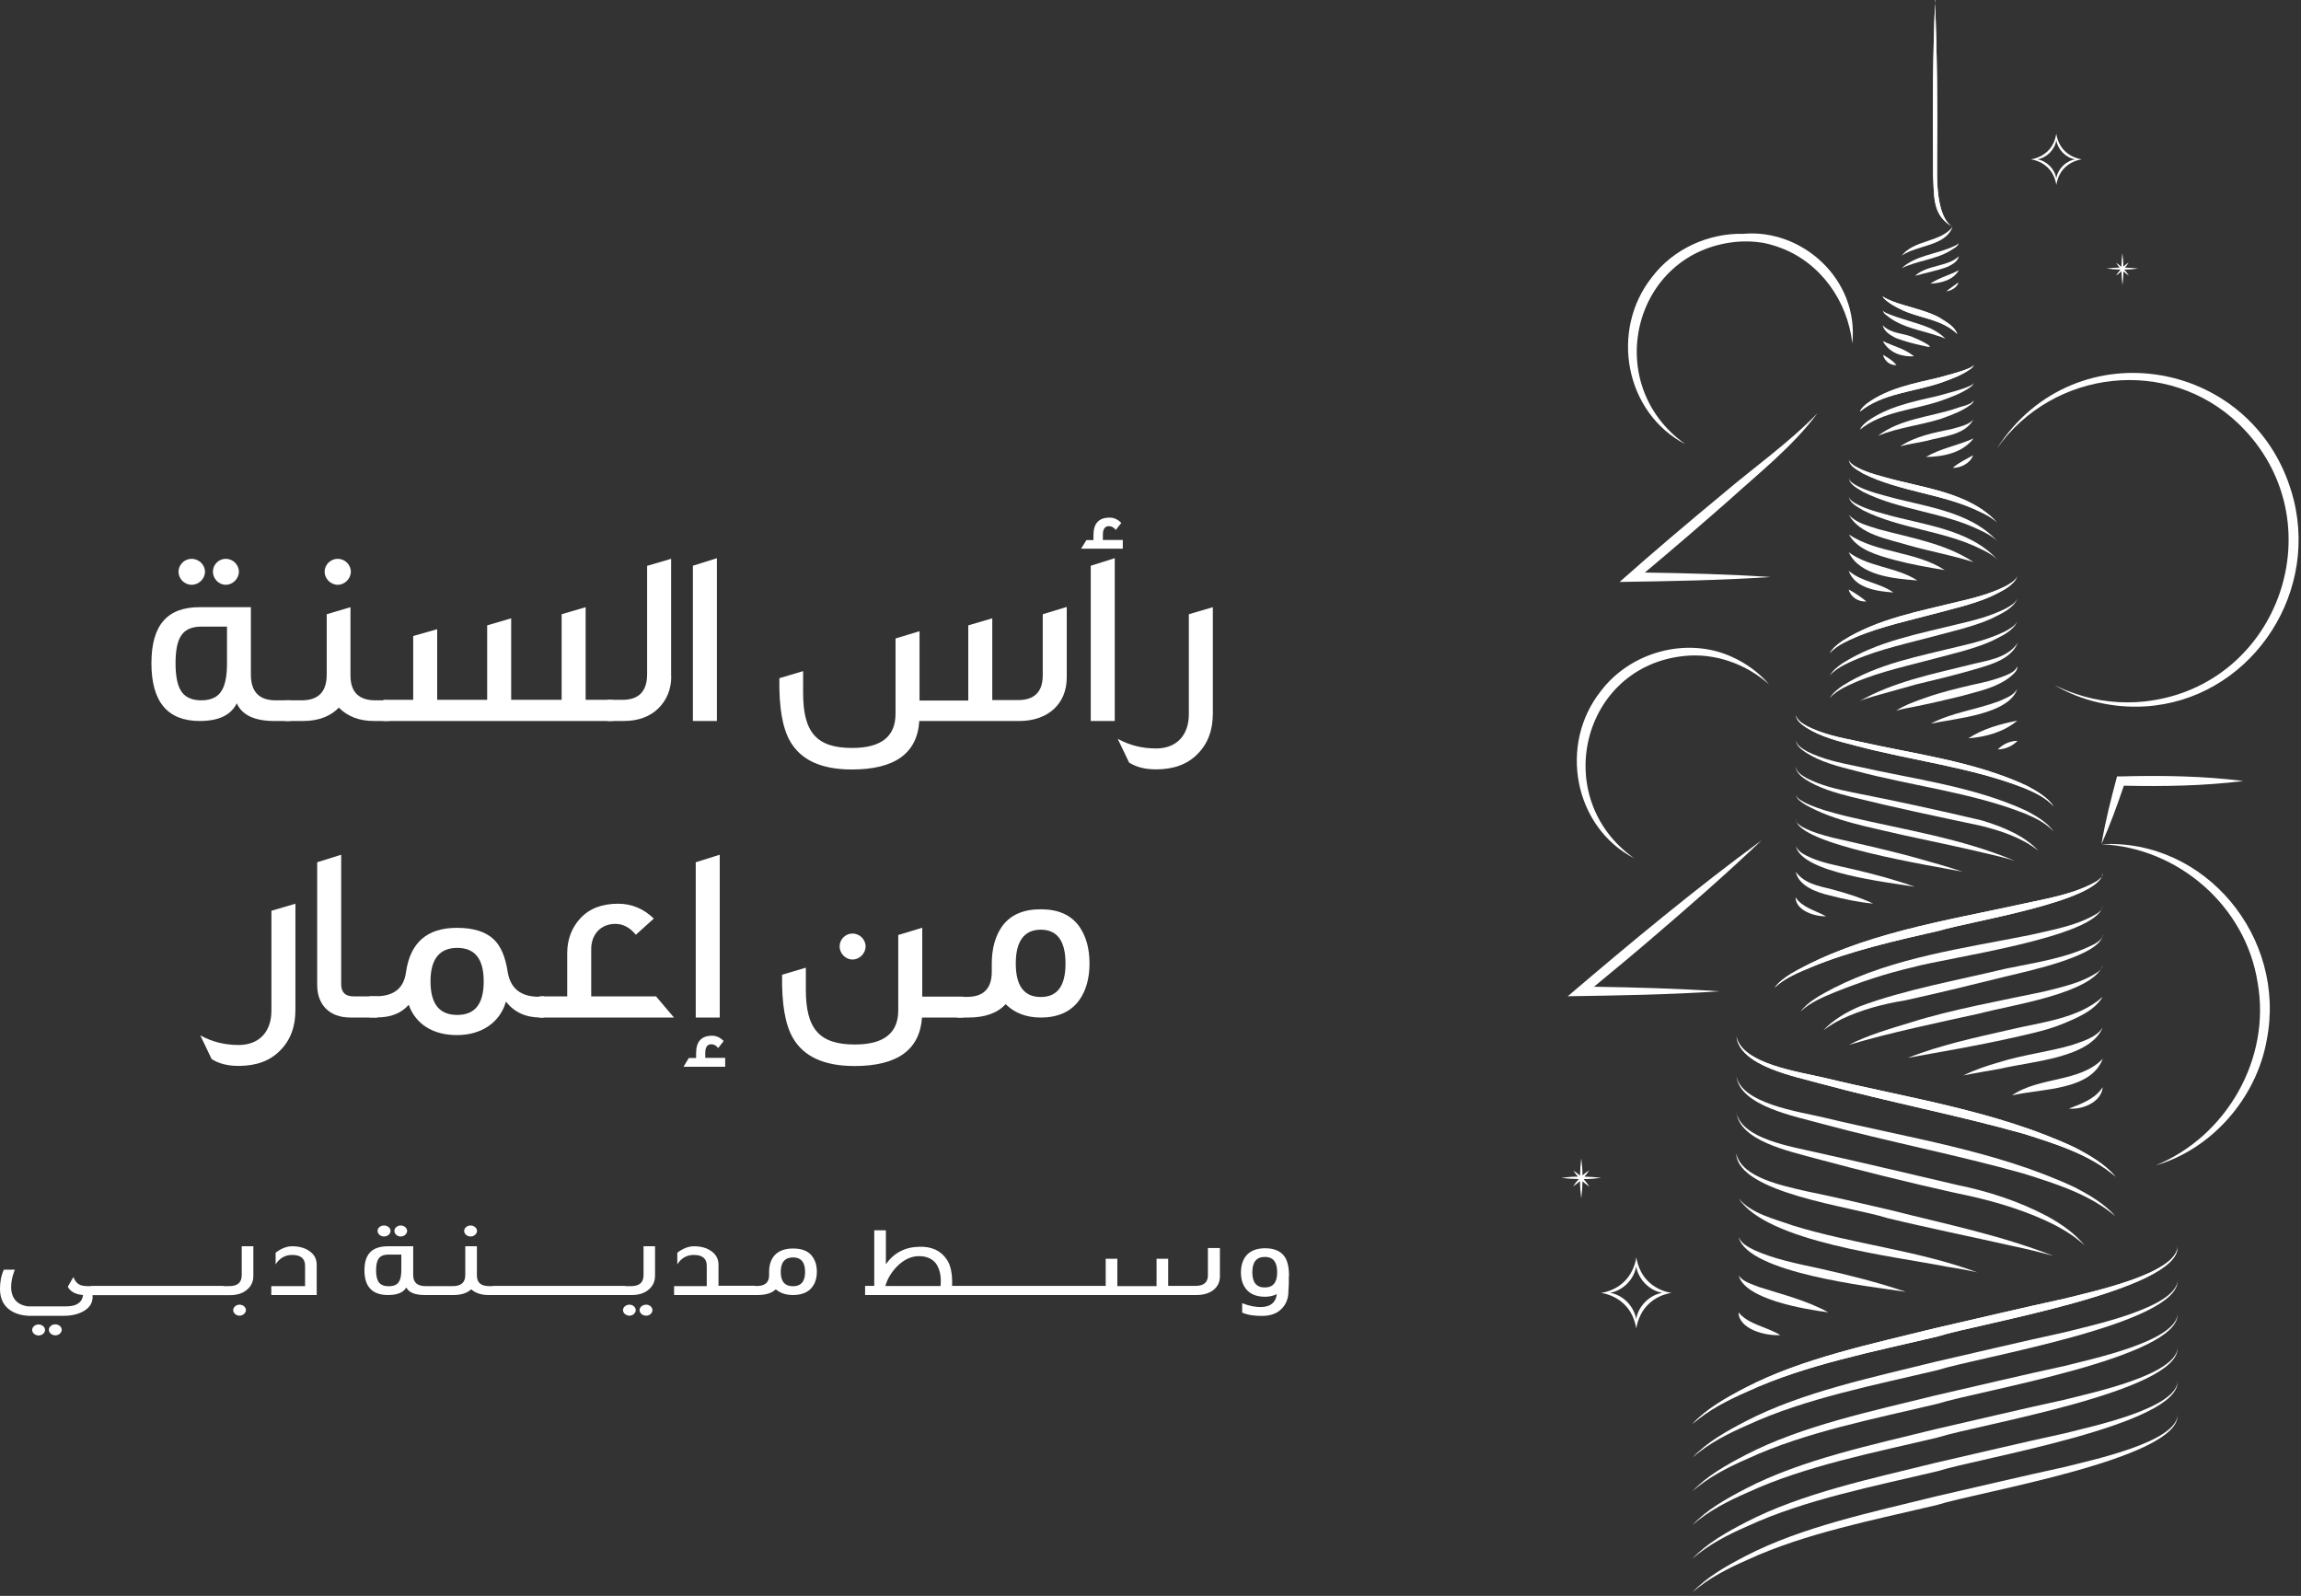 <svg width="186" height="129" viewBox="0 0 186 129" fill="none" xmlns="http://www.w3.org/2000/svg">
<rect x="0" y="0" width="186" height="129" fill="#333333" stroke="none"/>
<g clip-path="url(#clip0_684_2198)">
<path d="M3.64 107.5C3.64 107.74 3.41 107.95 3.12 107.95C2.83 107.95 2.6 107.74 2.6 107.5C2.6 107.26 2.84 107.06 3.12 107.06C3.4 107.06 3.64 107.27 3.64 107.5ZM4.47 107.05C4.18 107.05 3.95 107.26 3.95 107.49C3.95 107.72 4.18 107.94 4.47 107.94C4.76 107.94 4.99 107.73 4.99 107.49C4.99 107.25 4.75 107.05 4.47 107.05ZM19.54 103.07C19.54 103.66 19.21 103.96 18.55 103.96H18.07V103.94H7.36V103.96H7.08C6.44 103.96 6.17 103.78 5.93 103.23L5.48 104.01C5.69 104.41 6.1 104.63 6.71 104.68C6.67 105.09 6.44 105.36 6.04 105.5C5.87 105.56 5.59 105.6 5.22 105.6H2.3C1.38 105.5 0.9 104.93 0.9 104.02C0.9 103.6 1 103.13 1.2 102.63H0.31C0.07 103.16 0 103.68 0 104.18C0 104.83 0.19 105.34 0.59 105.72C0.99 106.1 1.55 106.31 2.27 106.36H5.16C5.84 106.36 6.38 106.21 6.8 105.96C7.3 105.66 7.53 105.24 7.48 104.69H18.6C19.17 104.69 19.63 104.54 19.97 104.25C20.31 103.96 20.48 103.59 20.48 103.14V100.74H19.54V103.08V103.07ZM19.36 105.46C19.09 105.46 18.85 105.66 18.85 105.9C18.85 106.14 19.09 106.35 19.36 106.35C19.63 106.35 19.88 106.14 19.88 105.9C19.88 105.66 19.64 105.46 19.36 105.46ZM23.62 100.74C23.17 100.74 22.72 100.92 22.28 101.26V102.2C22.61 101.69 23.05 101.44 23.62 101.44C24.31 101.44 24.66 101.74 24.66 102.3V103.96H21.93V104.68H25.6V102.24C25.6 101.78 25.42 101.42 25.04 101.15C24.68 100.88 24.2 100.74 23.61 100.74H23.62ZM32.39 99.95C32.67 99.95 32.91 99.74 32.91 99.5C32.91 99.26 32.67 99.06 32.39 99.06C32.11 99.06 31.88 99.26 31.88 99.5C31.88 99.74 32.11 99.95 32.39 99.95ZM31.04 99.95C31.33 99.95 31.57 99.74 31.57 99.5C31.57 99.26 31.33 99.06 31.04 99.06C30.75 99.06 30.52 99.26 30.52 99.5C30.52 99.74 30.76 99.95 31.04 99.95ZM38.04 99.95C38.32 99.95 38.56 99.74 38.56 99.5C38.56 99.26 38.32 99.06 38.04 99.06C37.76 99.06 37.52 99.26 37.52 99.5C37.52 99.74 37.76 99.95 38.04 99.95ZM50.88 105.46C50.6 105.46 50.36 105.66 50.36 105.9C50.36 106.14 50.6 106.35 50.88 106.35C51.16 106.35 51.39 106.14 51.39 105.9C51.39 105.66 51.15 105.46 50.88 105.46ZM52.01 100.74H52.95V103.13C52.95 103.57 52.78 103.95 52.44 104.24C52.1 104.53 51.64 104.68 51.07 104.68H39.48C38.89 104.68 38.43 104.52 38.09 104.22C37.75 104.53 37.28 104.68 36.67 104.68H34.33C33.55 104.68 33.05 104.48 32.84 104.07C32.61 104.48 32.12 104.68 31.37 104.68C30.1 104.68 29.46 104.02 29.46 102.68C29.46 101.34 30.1 100.74 31.37 100.74H33.4V103.07C33.4 103.66 33.73 103.96 34.38 103.96H36.61C37.28 103.96 37.61 103.66 37.61 103.07V100.74H38.55V103.1C38.55 103.68 38.88 103.96 39.54 103.96H39.84V103.94H50.55V103.96H51.03C51.69 103.96 52.02 103.66 52.02 103.07V100.74H52.01ZM32.44 101.41H31.42C31.03 101.41 30.75 101.52 30.6 101.75C30.47 101.94 30.4 102.25 30.4 102.68C30.4 103.11 30.47 103.42 30.6 103.62C30.75 103.85 31.03 103.97 31.42 103.97C31.81 103.97 32.09 103.86 32.24 103.62C32.37 103.43 32.44 103.11 32.44 102.68V101.41ZM52.23 105.46C51.94 105.46 51.7 105.66 51.7 105.9C51.7 106.14 51.94 106.35 52.23 106.35C52.52 106.35 52.74 106.14 52.74 105.9C52.74 105.66 52.51 105.46 52.23 105.46ZM65.62 101.51C65.89 101.84 66.03 102.27 66.03 102.8C66.03 103.33 65.89 103.75 65.62 104.08C65.29 104.48 64.78 104.68 64.1 104.68C63.52 104.68 63.06 104.52 62.71 104.22C62.39 104.53 61.9 104.68 61.24 104.68H54.49V103.96H57.13V102.3C57.13 101.74 56.78 101.44 56.09 101.44C55.52 101.44 55.07 101.69 54.75 102.2V101.26C55.2 100.92 55.65 100.74 56.09 100.74C56.68 100.74 57.16 100.88 57.52 101.15C57.9 101.42 58.08 101.79 58.08 102.24V103.93H61.04V103.95H61.19C61.84 103.95 62.17 103.66 62.17 103.08V102.8C62.17 102.27 62.31 101.84 62.58 101.51C62.91 101.12 63.42 100.92 64.11 100.92C64.8 100.92 65.3 101.11 65.63 101.51H65.62ZM65.08 102.81C65.08 102.03 64.75 101.64 64.1 101.64C63.45 101.64 63.11 102.04 63.11 102.81C63.11 103.58 63.44 103.97 64.1 103.97C64.76 103.97 65.08 103.58 65.08 102.81ZM97.65 100.88H98.61V103.18C98.61 104.08 97.87 104.68 96.72 104.68H69.93V103.94H70.67V99.45H71.61V102.19C72.26 101.27 73.16 100.8 74.32 100.78C75.3 100.75 76.04 101.09 76.52 101.79C76.85 102.26 77 102.98 76.96 103.94H89.38V101.75H90.32V103.96H93.49V101.75H94.43V103.94H96.66C97.31 103.94 97.64 103.65 97.64 103.09V100.88H97.65ZM76.05 103.55C76.05 103 75.93 102.53 75.65 102.12C75.36 101.76 74.94 101.56 74.38 101.54C73.71 101.51 73.08 101.79 72.49 102.39C72.03 102.87 71.72 103.4 71.57 103.95H76.03C76.03 103.82 76.05 103.7 76.05 103.56V103.55ZM104.18 103.15V103.79C104.16 104.07 104.15 104.25 104.15 104.34C104.15 104.95 103.97 105.41 103.62 105.77C103.25 106.17 102.71 106.37 102 106.37C101.5 106.37 100.89 106.32 100.41 106.1V105.34C100.99 105.57 101.52 105.67 102.01 105.65C102.73 105.62 103.13 105.26 103.21 104.61C102.92 104.75 102.61 104.82 102.26 104.82C101.57 104.82 101.05 104.61 100.72 104.19C100.45 103.85 100.31 103.41 100.31 102.86C100.31 102.31 100.45 101.86 100.72 101.52C101.05 101.11 101.57 100.9 102.26 100.9C103.02 100.9 103.56 101.14 103.87 101.62C104.09 101.98 104.2 102.49 104.2 103.17L104.18 103.15ZM103.24 102.84C103.24 102.01 102.91 101.6 102.24 101.6C101.57 101.6 101.23 102.01 101.23 102.84C101.23 103.67 101.57 104.07 102.24 104.07C102.91 104.07 103.24 103.66 103.24 102.84Z" fill="#ffffff"/>
<path d="M165.99 14.19C166.1 14.42 166.18 14.68 166.22 14.95C166.27 14.68 166.34 14.42 166.45 14.19C166.79 13.47 167.49 13 168.27 12.88C167.49 12.76 166.79 12.29 166.45 11.57C166.34 11.34 166.26 11.08 166.22 10.81C166.17 11.08 166.1 11.34 165.99 11.57C165.65 12.29 164.95 12.76 164.17 12.88C164.95 13 165.65 13.47 165.99 14.19ZM166.22 11.34C166.35 12.1 166.99 12.75 167.74 12.88C166.99 13.01 166.34 13.66 166.22 14.42C166.09 13.66 165.45 13.01 164.7 12.88C165.45 12.75 166.1 12.1 166.22 11.34Z" fill="#ffffff"/>
<path d="M171.41 21.8C171.28 21.95 171.15 22.1 171.05 22.27C171.21 22.17 171.35 22.05 171.49 21.93C171.49 22.3 171.52 22.68 171.57 23.05C171.61 22.68 171.64 22.31 171.65 21.94C171.79 22.07 171.94 22.18 172.09 22.28C171.98 22.11 171.85 21.94 171.71 21.79C172.09 21.79 172.47 21.76 172.84 21.71C172.48 21.67 172.13 21.64 171.77 21.63C171.88 21.5 171.98 21.37 172.07 21.22C171.92 21.32 171.78 21.43 171.64 21.55C171.64 21.19 171.61 20.82 171.56 20.46C171.51 20.83 171.49 21.2 171.48 21.57C171.35 21.45 171.2 21.34 171.05 21.24C171.14 21.38 171.24 21.51 171.34 21.63C170.98 21.63 170.63 21.66 170.28 21.71C170.65 21.76 171.02 21.78 171.4 21.79L171.41 21.8Z" fill="#ffffff"/>
<path d="M131.94 106.33C132.1 106.66 132.2 107.01 132.27 107.38C132.33 107 132.44 106.65 132.6 106.33C133.07 105.33 134.04 104.67 135.12 104.51C134.04 104.34 133.07 103.69 132.6 102.69C132.44 102.36 132.34 102.01 132.27 101.64C132.21 102.02 132.1 102.37 131.94 102.69C131.47 103.69 130.5 104.35 129.42 104.51C130.5 104.68 131.47 105.33 131.94 106.33ZM132.26 102.37C132.44 103.42 133.33 104.33 134.37 104.5C133.33 104.68 132.43 105.58 132.26 106.63C132.08 105.58 131.19 104.67 130.15 104.5C131.19 104.32 132.09 103.42 132.26 102.37Z" fill="#ffffff"/>
<path d="M127.62 95.31C127.45 95.49 127.3 95.69 127.16 95.9C127.36 95.77 127.54 95.63 127.72 95.47C127.72 95.94 127.76 96.41 127.82 96.88C127.88 96.42 127.91 95.95 127.92 95.49C128.09 95.65 128.28 95.79 128.48 95.92C128.34 95.7 128.18 95.5 128.01 95.31C128.49 95.31 128.96 95.27 129.43 95.21C128.98 95.15 128.53 95.12 128.08 95.11C128.22 94.95 128.35 94.78 128.46 94.6C128.27 94.72 128.09 94.86 127.92 95.01C127.92 94.55 127.88 94.09 127.82 93.64C127.76 94.1 127.73 94.57 127.72 95.03C127.55 94.88 127.37 94.74 127.18 94.62C127.29 94.79 127.41 94.96 127.55 95.11C127.1 95.11 126.66 95.15 126.21 95.21C126.68 95.27 127.15 95.3 127.62 95.31Z" fill="#ffffff"/>
<path d="M142.39 67.93C137.01 71.87 131.81 76.2 126.73 80.53C130.72 80.47 135.01 80.4 138.98 80.13C135.72 79.91 132.18 79.81 128.85 79.76C130.38 78.5 132.09 77.08 133.51 75.86C136.5 73.3 139.53 70.66 142.38 67.94H142.39V67.93Z" fill="#ffffff"/>
<path d="M139.94 53.07C136.32 51.45 131.78 52.7 129.39 55.88C125.97 60.2 127.23 66.85 132.1 69.38C125.24 64.53 127.83 53.84 136.19 53.02C138.61 52.78 141.11 53.64 143 55.32C142.18 54.36 141.12 53.59 139.94 53.07Z" fill="#ffffff"/>
<path d="M130.92 47.04C134.95 46.98 139.11 46.91 143.12 46.64C139.79 46.42 136.33 46.33 132.96 46.28C135.25 44.36 137.52 42.41 139.77 40.43C142.24 38.19 144.9 36.1 146.91 33.41C144.58 35.81 141.85 37.72 139.31 39.88C136.48 42.22 133.67 44.6 130.92 47.04Z" fill="#ffffff"/>
<path d="M140.93 18.9C138.12 18.83 135.26 20.11 133.53 22.41C130.11 26.73 131.37 33.38 136.24 35.91C129.38 31.06 131.97 20.37 140.33 19.55C141.04 19.48 141.77 19.51 142.48 19.62C142.95 19.71 143.41 19.84 143.87 20.01C147.12 21.19 149.35 24.3 149.73 27.76C150.28 22.56 145.65 18.48 140.93 18.9Z" fill="#ffffff"/>
<path d="M181.35 63.13C178.05 62.72 174.73 62.67 171.42 62.76H171.13C170.64 64.58 170.18 66.39 169.87 68.24C170.56 66.7 171.14 65.11 171.68 63.51C174.91 63.58 178.14 63.53 181.35 63.13Z" fill="#ffffff"/>
<path d="M169.87 68.24C176.04 68.51 181.52 73.21 182.49 79.41C183.6 85.56 179.99 91.85 174.26 94.2C178.78 92.89 182.39 88.78 183.23 84.07C184.86 75.78 178.27 67.78 169.86 68.24H169.87Z" fill="#ffffff"/>
<path d="M173.37 56.7C171.52 56.9 169.61 56.7 167.83 56.1C167.23 55.9 166.65 55.66 166.08 55.38C168.26 56.67 170.85 57.25 173.4 57.1C181.61 56.6 187.41 48.44 185.41 40.4C182.55 29.02 167.77 26.35 161.41 36.26C165.99 29.82 175.27 28.78 180.98 34.28C188.97 42.01 184.33 55.49 173.37 56.7Z" fill="#ffffff"/>
<path d="M169.97 87.88C169.88 89.04 168.42 89.71 167.24 89.61C168.28 89.22 169.37 88.81 169.97 87.88Z" fill="#ffffff"/>
<path d="M163.07 55.67C162.41 57.76 158.01 58.08 156.08 58.49C157.8 57.59 159.77 57.36 161.56 56.69C162.11 56.44 162.78 56.23 163.07 55.67Z" fill="#ffffff"/>
<path d="M163.07 58.25C161.98 59.17 160.53 59.57 159.11 59.68C160.34 58.89 161.64 58.54 163.07 58.25Z" fill="#ffffff"/>
<path d="M163.09 59.88C162.66 60.32 162.11 60.56 161.49 60.58C161.93 60.13 162.46 59.9 163.09 59.88Z" fill="#ffffff"/>
<path d="M149.44 47.65C149.97 47.95 150.4 48.23 150.86 48.61C150.23 48.68 149.58 48.25 149.44 47.65Z" fill="#ffffff"/>
<path d="M159.5 36.8C159.25 37.46 158.51 37.82 157.85 37.82C158.3 37.41 158.99 37.09 159.5 36.8Z" fill="#ffffff"/>
<path d="M158.32 22.82C158.21 23.22 157.77 23.49 157.33 23.55C157.66 23.27 157.98 23.08 158.32 22.82Z" fill="#ffffff"/>
<path d="M140.53 106.08C141.35 107.08 142.77 107.22 143.91 107.92C142.67 108 140.56 107.43 140.53 106.08Z" fill="#ffffff"/>
<path d="M145.14 72.53C145.68 73.36 146.73 73.58 147.61 74.07C146.61 74.08 145.16 73.58 145.14 72.53Z" fill="#ffffff"/>
<path d="M176.02 114.36C176.25 117.91 159.86 120.6 156.62 121.64C151.59 122.84 145.92 123.93 141.29 126.07C139.68 126.77 138.11 127.57 136.81 128.71C137.98 127.46 139.56 126.58 141.12 125.77C145.66 123.41 151.4 122.22 156.43 120.97C159.92 120.17 163.4 119.34 166.9 118.58C168.99 118.04 175.97 116.59 176.03 114.35H176.02V114.36Z" fill="#ffffff"/>
<path d="M163.08 48.39C162.73 49.21 161.76 49.61 160.99 50C159.57 50.65 157.36 51.15 155.83 51.56C153.52 52.17 151.2 52.67 149.07 53.75C148.64 53.98 148.22 54.24 147.9 54.62C148.15 54.19 148.56 53.87 148.97 53.59C151.79 51.82 155.1 51.24 158.31 50.44C159.61 50.14 160.9 49.8 162.09 49.21C162.47 49 162.88 48.78 163.08 48.39Z" fill="#ffffff"/>
<path d="M163.08 50.21C162.73 51.03 161.76 51.43 160.99 51.82C159.57 52.47 157.36 52.97 155.83 53.38C153.52 53.99 151.2 54.49 149.07 55.57C148.64 55.8 148.22 56.06 147.9 56.44C148.15 56.01 148.56 55.69 148.97 55.41C151.79 53.64 155.1 53.06 158.31 52.26C159.61 51.96 160.9 51.62 162.09 51.03C162.47 50.82 162.88 50.6 163.08 50.21Z" fill="#ffffff"/>
<path d="M163.08 52.02C162.46 53.42 160.62 53.8 159.26 54.21C157.85 54.61 156.23 55.01 154.9 55.32C154.14 55.53 152.17 56.08 151.44 56.29C151.06 56.41 150.67 56.51 150.31 56.68C152.99 55.14 156.13 54.5 159.13 53.76C160.52 53.4 162.2 53.25 163.07 52.01H163.08V52.02Z" fill="#ffffff"/>
<path d="M163.08 53.9C163.08 54.13 162.92 54.32 162.76 54.48C161.61 55.57 159.93 55.87 158.45 56.29C157.2 56.6 155.83 56.91 154.57 57.16C154.13 57.24 153.7 57.32 153.27 57.45C154.02 56.96 154.88 56.67 155.71 56.38C156.92 55.95 158.3 55.62 159.55 55.33C160.42 55.15 161.25 54.95 162.05 54.63C162.44 54.47 162.87 54.29 163.06 53.9H163.08Z" fill="#ffffff"/>
<path d="M149.46 38.62C149.48 38.9 149.76 39.05 149.97 39.19C150.68 39.59 151.48 39.83 152.27 40.04C155.37 40.94 159.17 41.24 161.44 43.73C161.04 43.35 160.56 43.09 160.06 42.86C157.07 41.39 153.59 41.26 150.6 39.76C150.17 39.48 149.48 39.19 149.46 38.62Z" fill="#ffffff"/>
<path d="M149.46 40.11C149.48 40.39 149.76 40.54 149.97 40.68C150.68 41.08 151.48 41.32 152.27 41.53C155.37 42.43 159.17 42.73 161.44 45.22C161.04 44.84 160.56 44.58 160.06 44.35C157.07 42.88 153.59 42.75 150.6 41.25C150.17 40.97 149.48 40.68 149.46 40.11Z" fill="#ffffff"/>
<path d="M149.44 41.6C150.03 42.27 150.97 42.49 151.8 42.76C154.4 43.47 157.26 43.92 159.53 45.44C157.83 44.89 155.97 44.56 154.25 44.07C152.6 43.56 150.34 43.23 149.44 41.6Z" fill="#ffffff"/>
<path d="M149.46 43.21C151.76 44.73 154.85 44.55 157.2 46.08C155.81 45.86 154.45 45.61 153.09 45.25C151.79 44.89 150.16 44.46 149.46 43.21Z" fill="#ffffff"/>
<path d="M149.44 44.64C151.07 45.85 153.28 45.82 154.99 46.92C153.06 46.77 150.33 46.53 149.44 44.64Z" fill="#ffffff"/>
<path d="M149.44 46.14C150.5 47.05 151.91 47.09 153.05 47.89C151.71 47.8 149.93 47.54 149.44 46.14Z" fill="#ffffff"/>
<path d="M159.53 30.94C159.55 31.08 159.41 31.17 159.32 31.26C158.58 31.8 157.7 32.11 156.85 32.41C154.71 33.14 152.14 33.26 150.35 34.73C150.46 34.45 150.71 34.24 150.94 34.06C152.64 32.83 154.74 32.45 156.73 31.98C157.5 31.75 158.48 31.54 159.27 31.18C159.37 31.12 159.52 31.07 159.53 30.94Z" fill="#ffffff"/>
<path d="M159.53 32.38C159.55 32.52 159.41 32.62 159.32 32.7C158.59 33.26 157.7 33.56 156.85 33.87C155.2 34.38 153.42 34.57 151.81 35.22C153.63 33.83 156.1 33.7 158.18 32.99C158.57 32.83 159.32 32.74 159.53 32.38Z" fill="#ffffff"/>
<path d="M159.53 33.89C158.83 35.2 157.04 35.26 155.76 35.63C155.13 35.78 154.21 35.9 153.6 36.08C154.84 35.25 156.37 34.97 157.8 34.67C158.32 34.51 159.11 34.38 159.53 33.9V33.89Z" fill="#ffffff"/>
<path d="M159.53 35.44C158.64 36.61 157.08 36.92 155.68 36.94C156.92 36.22 158.21 36.03 159.53 35.44Z" fill="#ffffff"/>
<path d="M152.19 25.06C152.22 25.19 152.36 25.23 152.45 25.29C153.62 25.8 154.87 26.04 156.05 26.54C156.48 26.76 156.9 27 157.26 27.39C157.05 27.27 156.83 27.21 156.61 27.14C155.3 26.69 153.9 26.52 152.7 25.65C152.53 25.49 152.23 25.37 152.19 25.06Z" fill="#ffffff"/>
<path d="M152.19 26.3C152.92 27.03 153.9 26.89 154.75 27.31C155.3 27.52 156.86 28.33 155.37 27.93C154.65 27.78 153.94 27.58 153.24 27.32C152.85 27.11 152.34 26.85 152.18 26.3H152.19Z" fill="#ffffff"/>
<path d="M152.19 27.57C153.08 28 153.91 28.15 154.72 28.8C153.79 28.85 152.76 28.58 152.19 27.57Z" fill="#ffffff"/>
<path d="M152.21 28.68C152.62 28.93 152.96 29.1 153.3 29.51C152.86 29.55 152.36 29.26 152.21 28.68Z" fill="#ffffff"/>
<path d="M158.33 19.63C158.29 19.94 157.89 20.1 157.64 20.27C156.45 20.99 154.96 21.07 153.72 21.68C154.86 20.62 156.59 20.55 157.97 19.89C158.1 19.82 158.28 19.76 158.33 19.62V19.63Z" fill="#ffffff"/>
<path d="M158.34 20.73C158.25 21.14 157.79 21.4 157.4 21.58C156.55 21.89 155.66 22.05 154.8 22.3C155.76 21.4 157.46 21.57 158.34 20.72V20.73Z" fill="#ffffff"/>
<path d="M158.34 21.84C157.92 22.61 156.94 22.89 156.04 22.93C156.77 22.43 157.54 22.27 158.34 21.84Z" fill="#ffffff"/>
<path d="M157.83 18.35C157.25 19.91 155 19.79 153.73 20.66C154.72 19.38 156.82 19.61 157.83 18.35Z" fill="#ffffff"/>
<path d="M176.02 100.75C176.25 104.3 159.86 106.99 156.62 108.03C151.59 109.23 145.92 110.32 141.29 112.46C139.68 113.16 138.11 113.96 136.81 115.1C137.98 113.85 139.56 112.97 141.12 112.16C145.66 109.8 151.4 108.61 156.43 107.36C159.92 106.56 163.4 105.73 166.9 104.97C168.99 104.43 175.97 102.98 176.03 100.74H176.02V100.75Z" fill="#ffffff"/>
<path d="M140.36 83.77C140.8 85.99 145.38 86.63 147.42 87.11C154.23 88.76 161.36 89.79 167.68 92.74C168.91 93.38 170.14 94.09 171.01 95.11C168.97 93.34 166.22 92.48 163.6 91.65C158.23 90.14 152.68 89.08 147.28 87.62C145.14 87.02 140.65 86.2 140.36 83.77Z" fill="#ffffff"/>
<path d="M169.97 70.59C169.75 72.85 159.2 74.48 156.76 75.23C153.38 76 149.64 76.84 146.48 78.15C145.4 78.6 144.27 79.04 143.45 79.84C143.78 79.38 144.27 79.03 144.77 78.71C150.41 75.46 157.2 74.45 163.61 73.04C165.62 72.6 167.75 72.25 169.51 71.22C169.73 71.06 170 70.86 169.97 70.58V70.59Z" fill="#ffffff"/>
<path d="M145.17 57.79C145.24 58.22 145.7 58.48 146.08 58.7C147.31 59.33 148.72 59.62 150.09 59.9C154.71 60.95 159.55 61.52 163.83 63.51C164.65 63.95 165.5 64.44 166.01 65.18C165.4 64.51 164.56 64.09 163.7 63.73C159.35 62.01 154.54 61.49 149.99 60.27C148.61 59.92 147.18 59.56 145.99 58.8C145.62 58.55 145.18 58.23 145.17 57.77V57.79Z" fill="#ffffff"/>
<path d="M163.08 46.58C162.73 47.4 161.76 47.8 160.99 48.19C159.57 48.84 157.36 49.34 155.83 49.75C153.52 50.36 151.2 50.86 149.07 51.94C148.64 52.17 148.22 52.43 147.9 52.81C148.15 52.38 148.56 52.06 148.97 51.78C151.79 50.01 155.1 49.43 158.31 48.63C159.61 48.33 160.9 47.99 162.09 47.4C162.47 47.19 162.88 46.97 163.08 46.58Z" fill="#ffffff"/>
<path d="M149.46 37.13C149.48 37.41 149.76 37.56 149.97 37.7C150.68 38.1 151.48 38.34 152.27 38.55C155.37 39.45 159.17 39.75 161.44 42.24C161.04 41.86 160.56 41.6 160.06 41.37C157.07 39.9 153.59 39.77 150.6 38.27C150.17 37.99 149.48 37.7 149.46 37.13Z" fill="#ffffff"/>
<path d="M159.53 29.48C159.55 29.62 159.41 29.71 159.32 29.8C158.58 30.34 157.7 30.65 156.85 30.95C154.71 31.68 152.14 31.8 150.35 33.27C150.46 32.99 150.71 32.78 150.94 32.6C152.64 31.37 154.74 30.99 156.73 30.52C157.5 30.29 158.48 30.08 159.27 29.72C159.37 29.66 159.52 29.61 159.53 29.48Z" fill="#ffffff"/>
<path d="M152.19 23.89C152.19 23.98 152.27 24.02 152.33 24.06C153.28 24.56 154.3 24.75 155.3 25.08C155.78 25.23 156.44 25.46 156.88 25.74C157.36 26.06 157.96 26.35 158.22 27C156.9 25.73 155.1 25.75 153.6 24.98C153.21 24.79 152.82 24.58 152.47 24.29C152.37 24.19 152.2 24.09 152.19 23.9V23.89Z" fill="#ffffff"/>
<path d="M156.41 0C156.59 4.33 156.62 8.67 156.58 13.01V14.09C156.58 15.53 156.78 17.72 157.83 18.34C156.23 17.39 156.35 16.08 156.26 14.08V13C156.22 8.67 156.24 4.33 156.43 0H156.41Z" fill="#ffffff"/>
<path d="M176.02 103.47C176.25 107.02 159.86 109.71 156.62 110.75C151.59 111.95 145.92 113.04 141.29 115.18C139.68 115.88 138.11 116.68 136.81 117.82C137.98 116.57 139.56 115.69 141.12 114.88C145.66 112.52 151.4 111.33 156.43 110.08C159.92 109.28 163.4 108.45 166.9 107.69C168.99 107.15 175.97 105.7 176.03 103.46H176.02V103.47Z" fill="#ffffff"/>
<path d="M176.02 106.19C176.25 109.74 159.86 112.43 156.62 113.47C151.59 114.67 145.92 115.76 141.29 117.9C139.68 118.6 138.11 119.4 136.81 120.54C137.98 119.29 139.56 118.41 141.12 117.6C145.66 115.24 151.4 114.05 156.43 112.8C159.92 112 163.4 111.17 166.9 110.41C168.99 109.87 175.97 108.42 176.03 106.18H176.02V106.19Z" fill="#ffffff"/>
<path d="M176.02 108.92C176.25 112.47 159.86 115.16 156.62 116.2C151.59 117.4 145.92 118.49 141.29 120.63C139.68 121.33 138.11 122.13 136.81 123.27C137.98 122.02 139.56 121.14 141.12 120.33C145.66 117.97 151.4 116.78 156.43 115.53C159.92 114.73 163.4 113.9 166.9 113.14C168.99 112.6 175.97 111.15 176.03 108.91H176.02V108.92Z" fill="#ffffff"/>
<path d="M176.02 111.64C176.25 115.19 159.86 117.88 156.62 118.92C151.59 120.12 145.92 121.21 141.29 123.35C139.68 124.05 138.11 124.85 136.81 125.99C137.98 124.74 139.56 123.86 141.12 123.05C145.66 120.69 151.4 119.5 156.43 118.25C159.92 117.45 163.4 116.62 166.9 115.86C168.99 115.32 175.97 113.87 176.03 111.63H176.02V111.64Z" fill="#ffffff"/>
<path d="M140.36 86.99C140.8 89.21 145.38 89.85 147.42 90.33C154.23 91.98 161.36 93.01 167.68 95.96C168.91 96.6 170.14 97.31 171.01 98.33C168.97 96.56 166.22 95.7 163.6 94.87C158.23 93.36 152.68 92.3 147.28 90.84C145.14 90.24 140.65 89.42 140.36 86.99Z" fill="#ffffff"/>
<path d="M140.36 89.94C140.84 92.08 144.79 92.67 146.81 93.15C150.48 93.95 154.52 94.93 158.19 95.78C160.75 96.3 163.28 97.13 165.54 98.34C166.66 98.96 167.73 99.71 168.51 100.67C167.6 99.82 166.5 99.19 165.35 98.66C163.03 97.6 160.56 96.93 158.02 96.42C154.21 95.57 150.43 94.63 146.67 93.62C144.63 93.05 140.63 92.22 140.37 89.93L140.36 89.94Z" fill="#ffffff"/>
<path d="M140.36 93.28C140.81 95.21 144.12 95.84 145.96 96.28C148.22 96.74 150.46 97.27 152.71 97.79C157.17 98.92 161.75 99.85 166.01 101.53C164.9 101.21 163.78 100.95 162.65 100.71C159.28 99.95 155.89 99.27 152.52 98.45C149.67 97.54 140.53 96.44 140.35 93.28H140.36Z" fill="#ffffff"/>
<path d="M140.53 96.85C141.53 98.1 143.39 98.51 144.92 99.06C149.81 100.57 155.04 101.07 159.84 102.85C159 102.66 158.16 102.51 157.31 102.38C153.06 101.54 142.79 100.39 140.54 96.86L140.53 96.85Z" fill="#ffffff"/>
<path d="M140.56 100.02C140.77 100.54 141.34 100.82 141.85 101.07C143.47 101.79 145.25 102.14 147.01 102.52C149.38 103.05 151.75 103.64 154.05 104.42C151.11 103.99 141.28 102.88 140.55 100.02H140.56Z" fill="#ffffff"/>
<path d="M140.55 103.11C140.91 103.62 141.6 103.79 142.18 104.03C144.07 104.64 146.04 105.11 147.79 106.08C145.86 105.83 141.06 105.03 140.55 103.11Z" fill="#ffffff"/>
<path d="M169.97 73.23C169.58 75.78 157.36 77.4 154.56 78.2C152.44 78.69 150.34 79.39 148.33 80.2C147.33 80.61 146.31 81.04 145.54 81.77C146.18 80.93 147.21 80.41 148.16 79.9C153.06 77.39 158.72 76.66 164.14 75.57C165.99 75.14 167.96 74.81 169.55 73.82C169.75 73.67 169.99 73.48 169.96 73.22L169.97 73.23Z" fill="#ffffff"/>
<path d="M169.97 75.56C169.84 77.24 163.99 78.48 162.35 78.88C159.89 79.49 156.42 80.34 153.97 80.87C152.22 81.15 150.47 81.62 148.88 82.37C148.36 82.63 147.86 82.93 147.39 83.28C148.18 82.44 149.23 81.82 150.33 81.35C153.93 80 158.31 79.22 162.18 78.29C164.61 77.79 167.17 77.43 169.34 76.29C169.61 76.11 169.97 75.9 169.95 75.56H169.97Z" fill="#ffffff"/>
<path d="M169.97 78.05C169.1 80.32 162.48 81.26 160.07 81.91C156.51 82.7 152.93 83.43 149.45 84.46C151.06 83.64 152.84 83.14 154.57 82.61C157.57 81.65 162.09 80.81 165.23 80.15C166.73 79.77 168.35 79.43 169.6 78.55C169.77 78.42 169.93 78.26 169.97 78.06V78.05Z" fill="#ffffff"/>
<path d="M169.97 80.58C169.29 81.73 167.82 82.32 166.56 82.83C165.43 83.29 163.69 83.66 162.48 83.93C159.74 84.54 156.98 85.01 154.21 85.51C156.81 84.49 159.57 83.89 162.3 83.27C164.94 82.63 167.97 82.37 169.97 80.58Z" fill="#ffffff"/>
<path d="M169.97 83.05C168.97 85.53 164.21 85.79 161.73 86.38C160.73 86.57 159.72 86.72 158.71 86.93C159.62 86.48 160.6 86.15 161.58 85.87C163.5 85.26 165.59 85.03 167.5 84.47C168.41 84.15 169.46 83.86 169.97 83.05Z" fill="#ffffff"/>
<path d="M169.98 85.58C169 88.16 165.09 87.98 162.65 88.54C164.82 87.02 168.11 87.52 169.98 85.58Z" fill="#ffffff"/>
<path d="M145.17 59.83C145.24 60.26 145.7 60.52 146.08 60.74C147.31 61.37 148.72 61.66 150.09 61.94C154.71 62.99 159.55 63.56 163.83 65.55C164.65 65.99 165.5 66.48 166.01 67.22C165.4 66.55 164.56 66.13 163.7 65.77C159.35 64.05 154.54 63.53 149.99 62.31C148.61 61.96 147.18 61.6 145.99 60.84C145.62 60.59 145.18 60.27 145.17 59.81V59.83Z" fill="#ffffff"/>
<path d="M145.17 62.01C145.23 62.42 145.65 62.67 146 62.88C147.15 63.48 148.45 63.79 149.74 64.05C153.25 64.74 156.69 65.49 160.17 66.31C161.87 66.82 163.6 67.52 164.78 68.77C163.43 67.71 161.73 67.14 160.03 66.73C156.58 66 153.06 65.26 149.63 64.41C148.34 64.08 147.01 63.7 145.91 62.98C145.57 62.74 145.18 62.42 145.16 62L145.17 62.01Z" fill="#ffffff"/>
<path d="M145.17 64.26C145.3 64.6 145.7 64.76 146.02 64.94C147.06 65.42 148.19 65.71 149.31 65.99C153.85 67.06 158.58 67.77 162.85 69.58C162.11 69.35 161.35 69.16 160.59 68.99C159.09 68.62 155.31 67.82 153.74 67.48C151.1 66.85 148.29 66.38 145.94 65.05C145.63 64.85 145.25 64.62 145.17 64.26Z" fill="#ffffff"/>
<path d="M145.17 66.24C145.17 66.52 145.46 66.69 145.69 66.84C146.45 67.26 147.32 67.5 148.18 67.72C150.25 68.19 153.18 68.85 155.19 69.43C156.35 69.75 157.5 70.08 158.64 70.46C156.43 70.03 145.22 68.27 145.18 66.23L145.17 66.24Z" fill="#ffffff"/>
<path d="M145.17 68.38C145.31 68.76 145.69 69 146.05 69.18C147.19 69.75 148.47 69.95 149.74 70.25C151.44 70.65 153.12 71.09 154.78 71.68C152.63 71.32 145.57 70.56 145.17 68.38Z" fill="#ffffff"/>
<path d="M145.16 70.47C145.85 71.41 146.96 71.61 148.1 71.89C149.23 72.2 150.36 72.54 151.42 73.04C150.22 72.93 149.07 72.68 147.94 72.39C146.85 72.14 145.4 71.62 145.16 70.47Z" fill="#ffffff"/>
<path d="M176.02 100.75C176.25 104.3 159.86 106.99 156.62 108.03C151.59 109.23 145.92 110.32 141.29 112.46C139.68 113.16 138.11 113.96 136.81 115.1C137.98 113.85 139.56 112.97 141.12 112.16C145.66 109.8 151.4 108.61 156.43 107.36C159.92 106.56 163.4 105.73 166.9 104.97C168.99 104.43 175.97 102.98 176.03 100.74H176.02V100.75Z" fill="#ffffff"/>
<path d="M140.36 83.77C140.8 85.99 145.38 86.63 147.42 87.11C154.23 88.76 161.36 89.79 167.68 92.74C168.91 93.38 170.14 94.09 171.01 95.11C168.97 93.34 166.22 92.48 163.6 91.65C158.23 90.14 152.68 89.08 147.28 87.62C145.14 87.02 140.65 86.2 140.36 83.77Z" fill="#ffffff"/>
<path d="M169.97 70.59C169.75 72.85 159.2 74.48 156.76 75.23C153.38 76 149.64 76.84 146.48 78.15C145.4 78.6 144.27 79.04 143.45 79.84C143.78 79.38 144.27 79.03 144.77 78.71C150.41 75.46 157.2 74.45 163.61 73.04C165.62 72.6 167.75 72.25 169.51 71.22C169.73 71.06 170 70.86 169.97 70.58V70.59Z" fill="#ffffff"/>
<path d="M145.17 57.79C145.24 58.22 145.7 58.48 146.08 58.7C147.31 59.33 148.72 59.62 150.09 59.9C154.71 60.95 159.55 61.52 163.83 63.51C164.65 63.95 165.5 64.44 166.01 65.18C165.4 64.51 164.56 64.09 163.7 63.73C159.35 62.01 154.54 61.49 149.99 60.27C148.61 59.92 147.18 59.56 145.99 58.8C145.62 58.55 145.18 58.23 145.17 57.77V57.79Z" fill="#ffffff"/>
<path d="M163.08 46.58C162.73 47.4 161.76 47.8 160.99 48.19C159.57 48.84 157.36 49.34 155.83 49.75C153.52 50.36 151.2 50.86 149.07 51.94C148.64 52.17 148.22 52.43 147.9 52.81C148.15 52.38 148.56 52.06 148.97 51.78C151.79 50.01 155.1 49.43 158.31 48.63C159.61 48.33 160.9 47.99 162.09 47.4C162.47 47.19 162.88 46.97 163.08 46.58Z" fill="#ffffff"/>
<path d="M149.46 37.13C149.48 37.41 149.76 37.56 149.97 37.7C150.68 38.1 151.48 38.34 152.27 38.55C155.37 39.45 159.17 39.75 161.44 42.24C161.04 41.86 160.56 41.6 160.06 41.37C157.07 39.9 153.59 39.77 150.6 38.27C150.17 37.99 149.48 37.7 149.46 37.13Z" fill="#ffffff"/>
<path d="M159.53 29.48C159.55 29.62 159.41 29.71 159.32 29.8C158.58 30.34 157.7 30.65 156.85 30.95C154.71 31.68 152.14 31.8 150.35 33.27C150.46 32.99 150.71 32.78 150.94 32.6C152.64 31.37 154.74 30.99 156.73 30.52C157.5 30.29 158.48 30.08 159.27 29.72C159.37 29.66 159.52 29.61 159.53 29.48Z" fill="#ffffff"/>
<path d="M152.19 23.89C152.19 23.98 152.27 24.02 152.33 24.06C153.28 24.56 154.3 24.75 155.3 25.08C155.78 25.23 156.44 25.46 156.88 25.74C157.36 26.06 157.96 26.35 158.22 27C156.9 25.73 155.1 25.75 153.6 24.98C153.21 24.79 152.82 24.58 152.47 24.29C152.37 24.19 152.2 24.09 152.19 23.9V23.89Z" fill="#ffffff"/>
<path d="M156.41 0C156.59 4.33 156.62 8.67 156.58 13.01V14.09C156.58 15.53 156.78 17.72 157.83 18.34C156.23 17.39 156.35 16.08 156.26 14.08V13C156.22 8.67 156.24 4.33 156.43 0H156.41Z" fill="#ffffff"/>
<path d="M23.88 81.64C23.88 83.01 23.47 84.09 22.64 84.92C21.82 85.76 20.7 86.16 19.29 86.16C18.41 86.16 17.7 85.98 17.11 85.61L16.19 83.69C17.11 84.2 18.13 84.47 19.29 84.47C20.94 84.47 21.94 83.41 21.94 81.7V73.62L23.88 73.05V81.64Z" fill="#ffffff"/>
<path d="M30.49 82.25H28.33C26.6 82.25 25.64 81.19 25.64 79.62V69.7L27.58 69.09V79.56C27.58 80.21 27.91 80.54 28.58 80.54H30.5V82.25H30.49Z" fill="#ffffff"/>
<path d="M43.97 82.25H43.7C42.5 82.25 41.56 81.82 40.9 80.96C40.41 82.67 38.9 83.67 36.94 83.67C34.98 83.67 33.59 82.77 33.04 81.22C32.45 81.89 31.61 82.24 30.51 82.24H29.86V80.53H30.39C31.84 80.53 32.65 79.88 32.82 78.57C33.17 76.18 34.53 75 36.94 75C38.27 75 39.25 75.31 39.9 75.92C40.49 76.47 40.86 77.37 41.04 78.57C41.26 79.9 42.1 80.57 43.55 80.57L43.96 80.53V82.24L43.97 82.25ZM39.1 79.33C39.1 77.51 38.39 76.62 36.96 76.62C35.53 76.62 34.8 77.52 34.8 79.33C34.8 81.14 35.51 82.04 36.96 82.04C38.41 82.04 39.1 81.14 39.1 79.33Z" fill="#ffffff"/>
<path d="M54.48 82.25H43.59V80.54H45.85V77.05C45.85 75.93 46.22 74.97 46.93 74.21C47.66 73.43 48.68 73.05 49.97 73.05C51.07 73.05 52.03 73.46 52.85 74.25L51.4 75.56C50.91 74.97 50.36 74.68 49.75 74.68C48.53 74.68 47.79 75.56 47.79 76.72V80.54H53.03L54.48 82.25Z" fill="#ffffff"/>
<path d="M58.62 86.23H55.25L55.68 85.52H56.27V85.13C56.27 84.19 56.7 83.72 57.56 83.72C57.91 83.72 58.21 83.86 58.5 84.15L58.05 84.72C57.91 84.52 57.72 84.41 57.5 84.41C57.17 84.41 57.01 84.65 57.01 85.12V85.51H58.62V86.22V86.23ZM58.18 82.25H56.24V69.7L58.18 69.09V82.25Z" fill="#ffffff"/>
<path d="M77.86 82.25H74.53C74.35 84.86 72.53 86.17 69.08 86.17C66.63 86.17 64.98 85.42 64.1 83.91C63.47 82.83 63.18 81.14 63.22 78.79L65.14 78.22V80C65.14 83.18 66.24 84.43 69.1 84.43C71.45 84.43 72.61 83.51 72.61 81.66V75.58L74.55 74.99V80.56H77.86V82.27V82.25ZM69.97 76.5C69.97 77.07 69.48 77.56 68.91 77.56C68.34 77.56 67.87 77.07 67.87 76.5C67.87 75.93 68.34 75.46 68.91 75.46C69.48 75.46 69.97 75.93 69.97 76.5Z" fill="#ffffff"/>
<path d="M88.07 77.88C88.07 79.1 87.78 80.1 87.23 80.86C86.56 81.78 85.52 82.25 84.13 82.25C82.95 82.25 82.01 81.88 81.29 81.17C80.64 81.88 79.64 82.25 78.29 82.25H77.37V80.58H78.17C79.5 80.58 80.17 79.91 80.17 78.54V77.89C80.17 76.65 80.46 75.65 81.01 74.87C81.68 73.95 82.72 73.5 84.13 73.5C85.54 73.5 86.56 73.95 87.23 74.87C87.78 75.65 88.07 76.64 88.07 77.89V77.88ZM86.13 77.88C86.13 76.06 85.46 75.15 84.13 75.15C82.8 75.15 82.11 76.07 82.11 77.88C82.11 79.69 82.78 80.59 84.13 80.59C85.48 80.59 86.13 79.69 86.13 77.88Z" fill="#ffffff"/>
<path d="M23.51 58.28H22.18C20.59 58.28 19.57 57.81 19.14 56.85C18.67 57.81 17.67 58.28 16.14 58.28C13.55 58.28 12.24 56.73 12.24 53.61C12.24 50.49 13.55 49.08 16.14 49.08H20.28V54.53C20.28 55.92 20.95 56.61 22.28 56.61H23.5V58.28H23.51ZM18.35 50.65H16.27C15.47 50.65 14.9 50.92 14.6 51.45C14.33 51.88 14.19 52.61 14.19 53.61C14.19 54.61 14.33 55.34 14.6 55.79C14.91 56.34 15.48 56.61 16.27 56.61C17.06 56.61 17.64 56.34 17.94 55.79C18.21 55.34 18.35 54.61 18.35 53.61V50.65ZM16.57 46.21C16.57 46.78 16.08 47.27 15.49 47.27C14.9 47.27 14.43 46.78 14.43 46.21C14.43 45.64 14.92 45.17 15.49 45.17C16.06 45.17 16.57 45.64 16.57 46.21ZM19.31 46.21C19.31 46.78 18.82 47.27 18.25 47.27C17.68 47.27 17.21 46.78 17.21 46.21C17.21 45.64 17.68 45.17 18.25 45.17C18.82 45.17 19.31 45.64 19.31 46.21Z" fill="#ffffff"/>
<path d="M31.45 58.28H30.23C29.03 58.28 28.09 57.91 27.39 57.2C26.7 57.91 25.74 58.28 24.49 58.28H23.02V56.61H24.37C25.74 56.61 26.41 55.92 26.41 54.53V49.65L28.33 49.08V54.59C28.33 55.94 29 56.61 30.35 56.61H31.45V58.28ZM28.36 46.21C28.36 46.78 27.87 47.27 27.3 47.27C26.73 47.27 26.24 46.78 26.24 46.21C26.24 45.64 26.73 45.17 27.3 45.17C27.87 45.17 28.36 45.64 28.36 46.21Z" fill="#ffffff"/>
<path d="M49.54 58.28H30.99V56.57H33.4V51.41L35.34 50.86V56.57H39.38V50.55L41.32 49.98V56.57H45.4V49.65L47.34 49.08V56.57H49.54V58.28Z" fill="#ffffff"/>
<path d="M54.26 54.67C54.26 55.71 53.91 56.57 53.22 57.26C52.53 57.93 51.59 58.28 50.42 58.28H49.11V56.57H50.31C51.64 56.57 52.31 55.88 52.31 54.49V45.74L54.25 45.17V54.68H54.26V54.67Z" fill="#ffffff"/>
<path d="M57.95 58.28H56.01V45.73L57.95 45.12V58.28Z" fill="#ffffff"/>
<path d="M86.23 54.77C86.23 56.87 84.74 58.28 82.39 58.28H74.31C74.15 60.89 72.33 62.2 68.86 62.2C66.41 62.2 64.76 61.45 63.88 59.94C63.25 58.86 62.96 57.17 63 54.82L64.92 54.25V56.03C64.92 59.21 66.02 60.46 68.88 60.46C71.23 60.46 72.39 59.54 72.39 57.69V51.61L74.33 51.02V56.63H78.27V50.55L80.21 49.98V56.59H82.29C83.62 56.59 84.29 55.92 84.29 54.59V49.65L86.23 49.06V54.79V54.77Z" fill="#ffffff"/>
<path d="M90.76 44.35H87.39L87.82 43.66H88.39V43.25C88.39 42.31 88.82 41.84 89.7 41.84C90.05 41.84 90.35 41.98 90.64 42.27L90.19 42.84C90.05 42.64 89.86 42.53 89.64 42.53C89.31 42.53 89.15 42.77 89.15 43.24V43.65H90.76V44.34V44.35ZM90.11 58.28H88.17V45.73L90.11 45.12V58.28Z" fill="#ffffff"/>
<path d="M98.04 57.67C98.04 59.04 97.63 60.12 96.8 60.95C95.98 61.79 94.86 62.19 93.45 62.19C92.57 62.19 91.86 62.01 91.27 61.64L90.35 59.72C91.27 60.23 92.29 60.5 93.45 60.5C95.1 60.5 96.1 59.44 96.1 57.73V49.65L98.04 49.08V57.67Z" fill="#ffffff"/>
</g>
<defs>
<clipPath id="clip0_684_2198">
<rect width="185.81" height="128.71" fill="white"/>
</clipPath>
</defs>
</svg>
